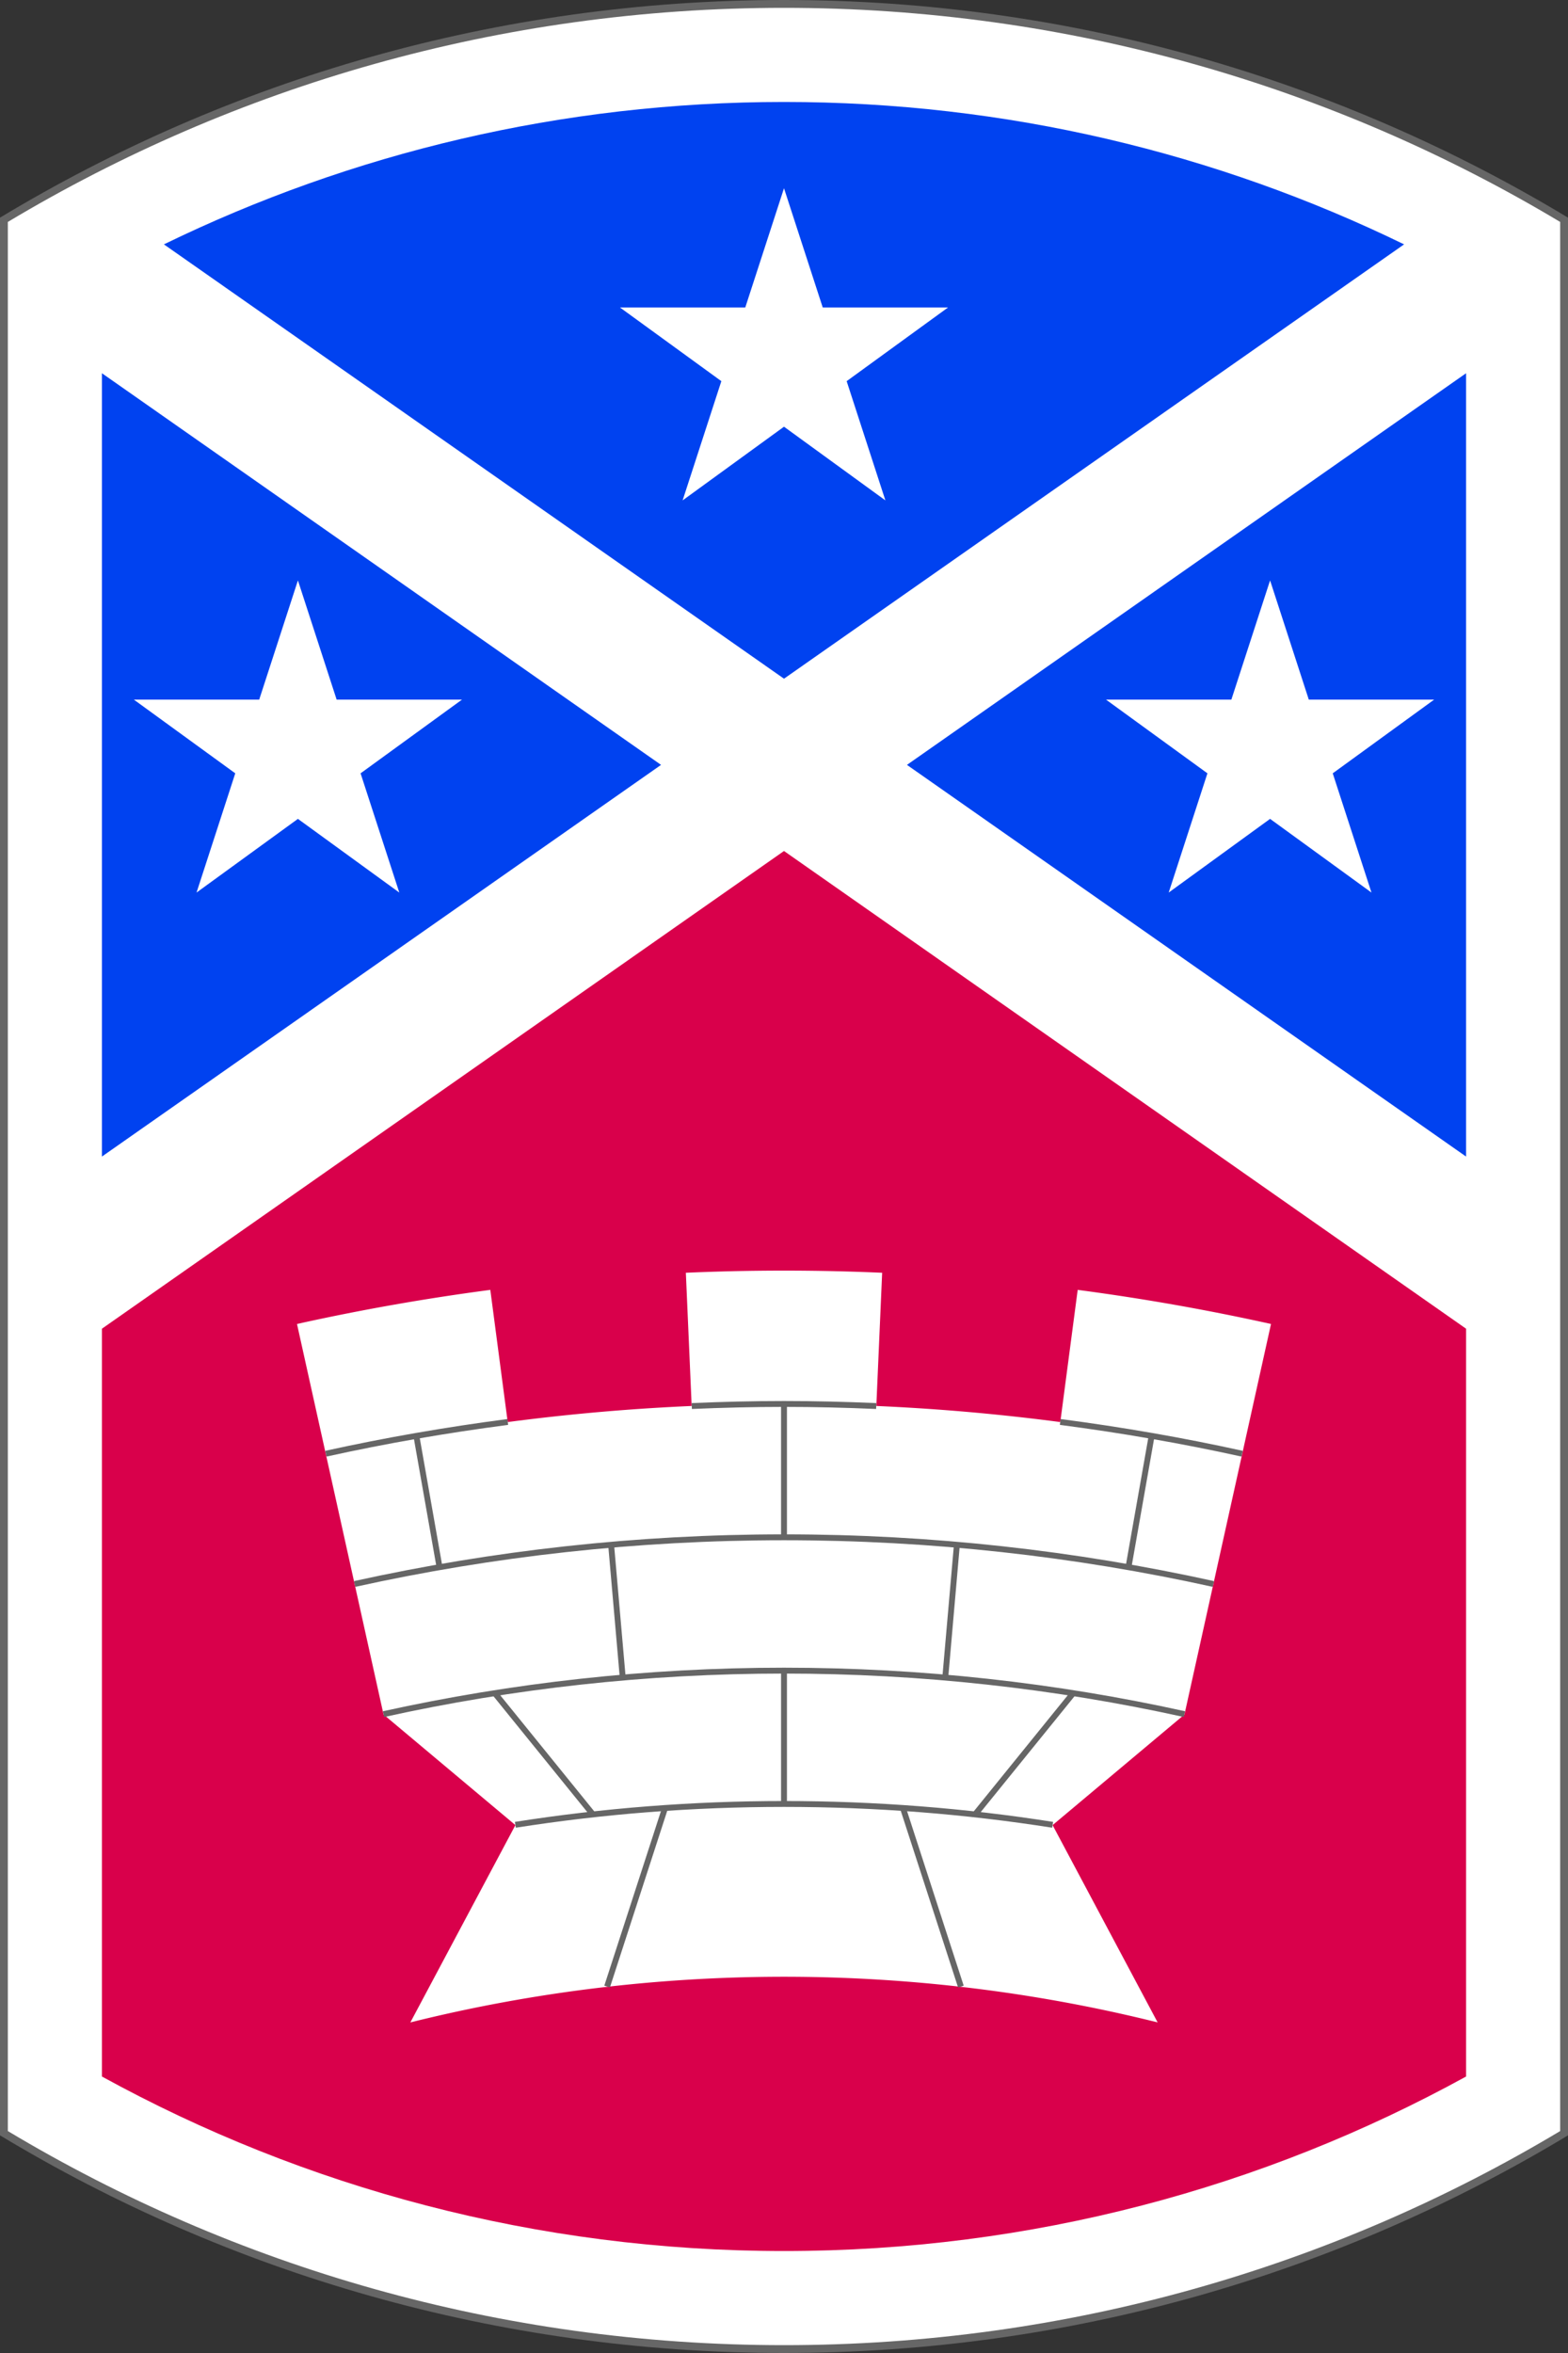 <?xml version="1.0" encoding="UTF-8" standalone="no"?>
<svg
	xmlns:svg="http://www.w3.org/2000/svg"
	xmlns="http://www.w3.org/2000/svg"
	xmlns:xlink="http://www.w3.org/1999/xlink"
	version="1.1"
	width="400" height="600">
	<rect width="100%" height="100%" fill="#333333" stroke="none"/>
	<title>194th Engineer Brigade Shoulder Sleeve Insignia</title>
	<path d="M 200,0 C 126.827,0 58.408,20.29 0,55.5 L 0,544.5 C 58.408,579.71 126.827,600 200,600 273.173,600 341.592,579.71 400,544.5 L 400,55.5 C 341.592,20.29 273.173,0 200,0 z"
		style="fill:#666;stroke:none" />
	<path d="M 200,2 C 127.612,2 59.896,21.93 2,56.594 L 2,543.406 C 59.896,578.07 127.612,598 200,598 272.388,598 340.104,578.07 398,543.406 L 398,56.594 C 340.104,21.93 272.388,2 200,2 z"
		style="fill:white;stroke:none" />
	<path d="M 26,95.174 168.633,195.04 26,294.916 z"
		style="fill:#0042f0;stroke:none" />
	<path d="M 374,95.174 231.367,195.04 374,294.916 z"
		style="fill:#0042f0;stroke:none" />
	<path d="M 200,26 C 143.273,26 89.604,39.052 41.812,62.312 L 200,173.062 358.188,62.312 C 310.396,39.052 256.727,26 200,26 z"
		style="fill:#0042f0;stroke:none" />
	<path d="M 200,217 26,338.812 26,529.5 C 77.635,557.861 136.928,574 200,574 263.072,574 322.365,557.861 374,529.5 L 374,338.812 200,217 z"
		style="fill:#d9004b;stroke:none" />
	<path d="M 75.764,337.606 A 574,574 0 0 1 125.078,328.911 L 129.516,362.62 A 540,540 0 0 1 176.446,358.514 L 174.962,324.546 A 574,574 0 0 1 225.038,324.546 L 223.554,358.514 A 540,540 0 0 1 270.484,362.62 L 274.922,328.911 A 574,574 0 0 1 324.236,337.606 L 302.159,437.188 268.518,465.393 295.317,515.703 C 233.042,500.177 166.958,500.177 104.683,515.703 L 131.482,465.392 97.841,437.188 z"
		style="fill:white;stroke:none" />
	<g style="fill:none;stroke:#666;stroke-width:1.5;stroke-linecap:butt">
		<path d="M 106.23,366.204 112.134,399.687" />
		<path d="M 293.77,366.204 287.866,399.687" />
		<path d="M 200,358 200,392" />
		<path d="M 155.899,393.925 158.862,427.796" />
		<path d="M 244.101,393.925 241.138,427.796" />
		<path d="M 200,426 200,460" />
		<path d="M 151.281,462.688 126.219,431.75" />
		<path d="M 273.781,431.75 248.719,462.688" />
		<path d="M 154.875,506.562 169.656,461.031" />
		<path d="M 230.344,461.031 245.125,506.562" />
		<path d="M 316.875,370.688 C 301.641,367.326 286.155,364.64 270.469,362.594" />
		<path d="M 223.531,358.531 C 215.73,358.196 207.883,358 200,358 192.117,358 184.27,358.196 176.469,358.531" />
		<path d="M 129.531,362.594 C 113.845,364.64 98.359,367.326 83.125,370.688" />
		<path d="M 309.531,403.906 C 274.258,396.121 237.614,392 200,392 162.386,392 125.742,396.121 90.469,403.906" />
		<path d="M 302.156,437.094 C 269.261,429.836 235.077,426 200,426 164.923,426 130.739,429.836 97.844,437.094" />
		<path d="M 268.531,465.312 C 246.199,461.803 223.318,460 200,460 176.682,460 153.801,461.803 131.469,465.312" />
	</g>
	<path id="Star01" d="M 200,48 190.121,78.403 158.154,78.403 184.016,97.193 174.137,127.597 200,108.807 225.863,127.597 215.984,97.193 241.846,78.403 209.879,78.403 z"
		style="fill:white;stroke:none" />
	<use xlink:href="#Star01" transform="translate(124,100)" />
	<use xlink:href="#Star01" transform="translate(-124,100)" />
</svg>
